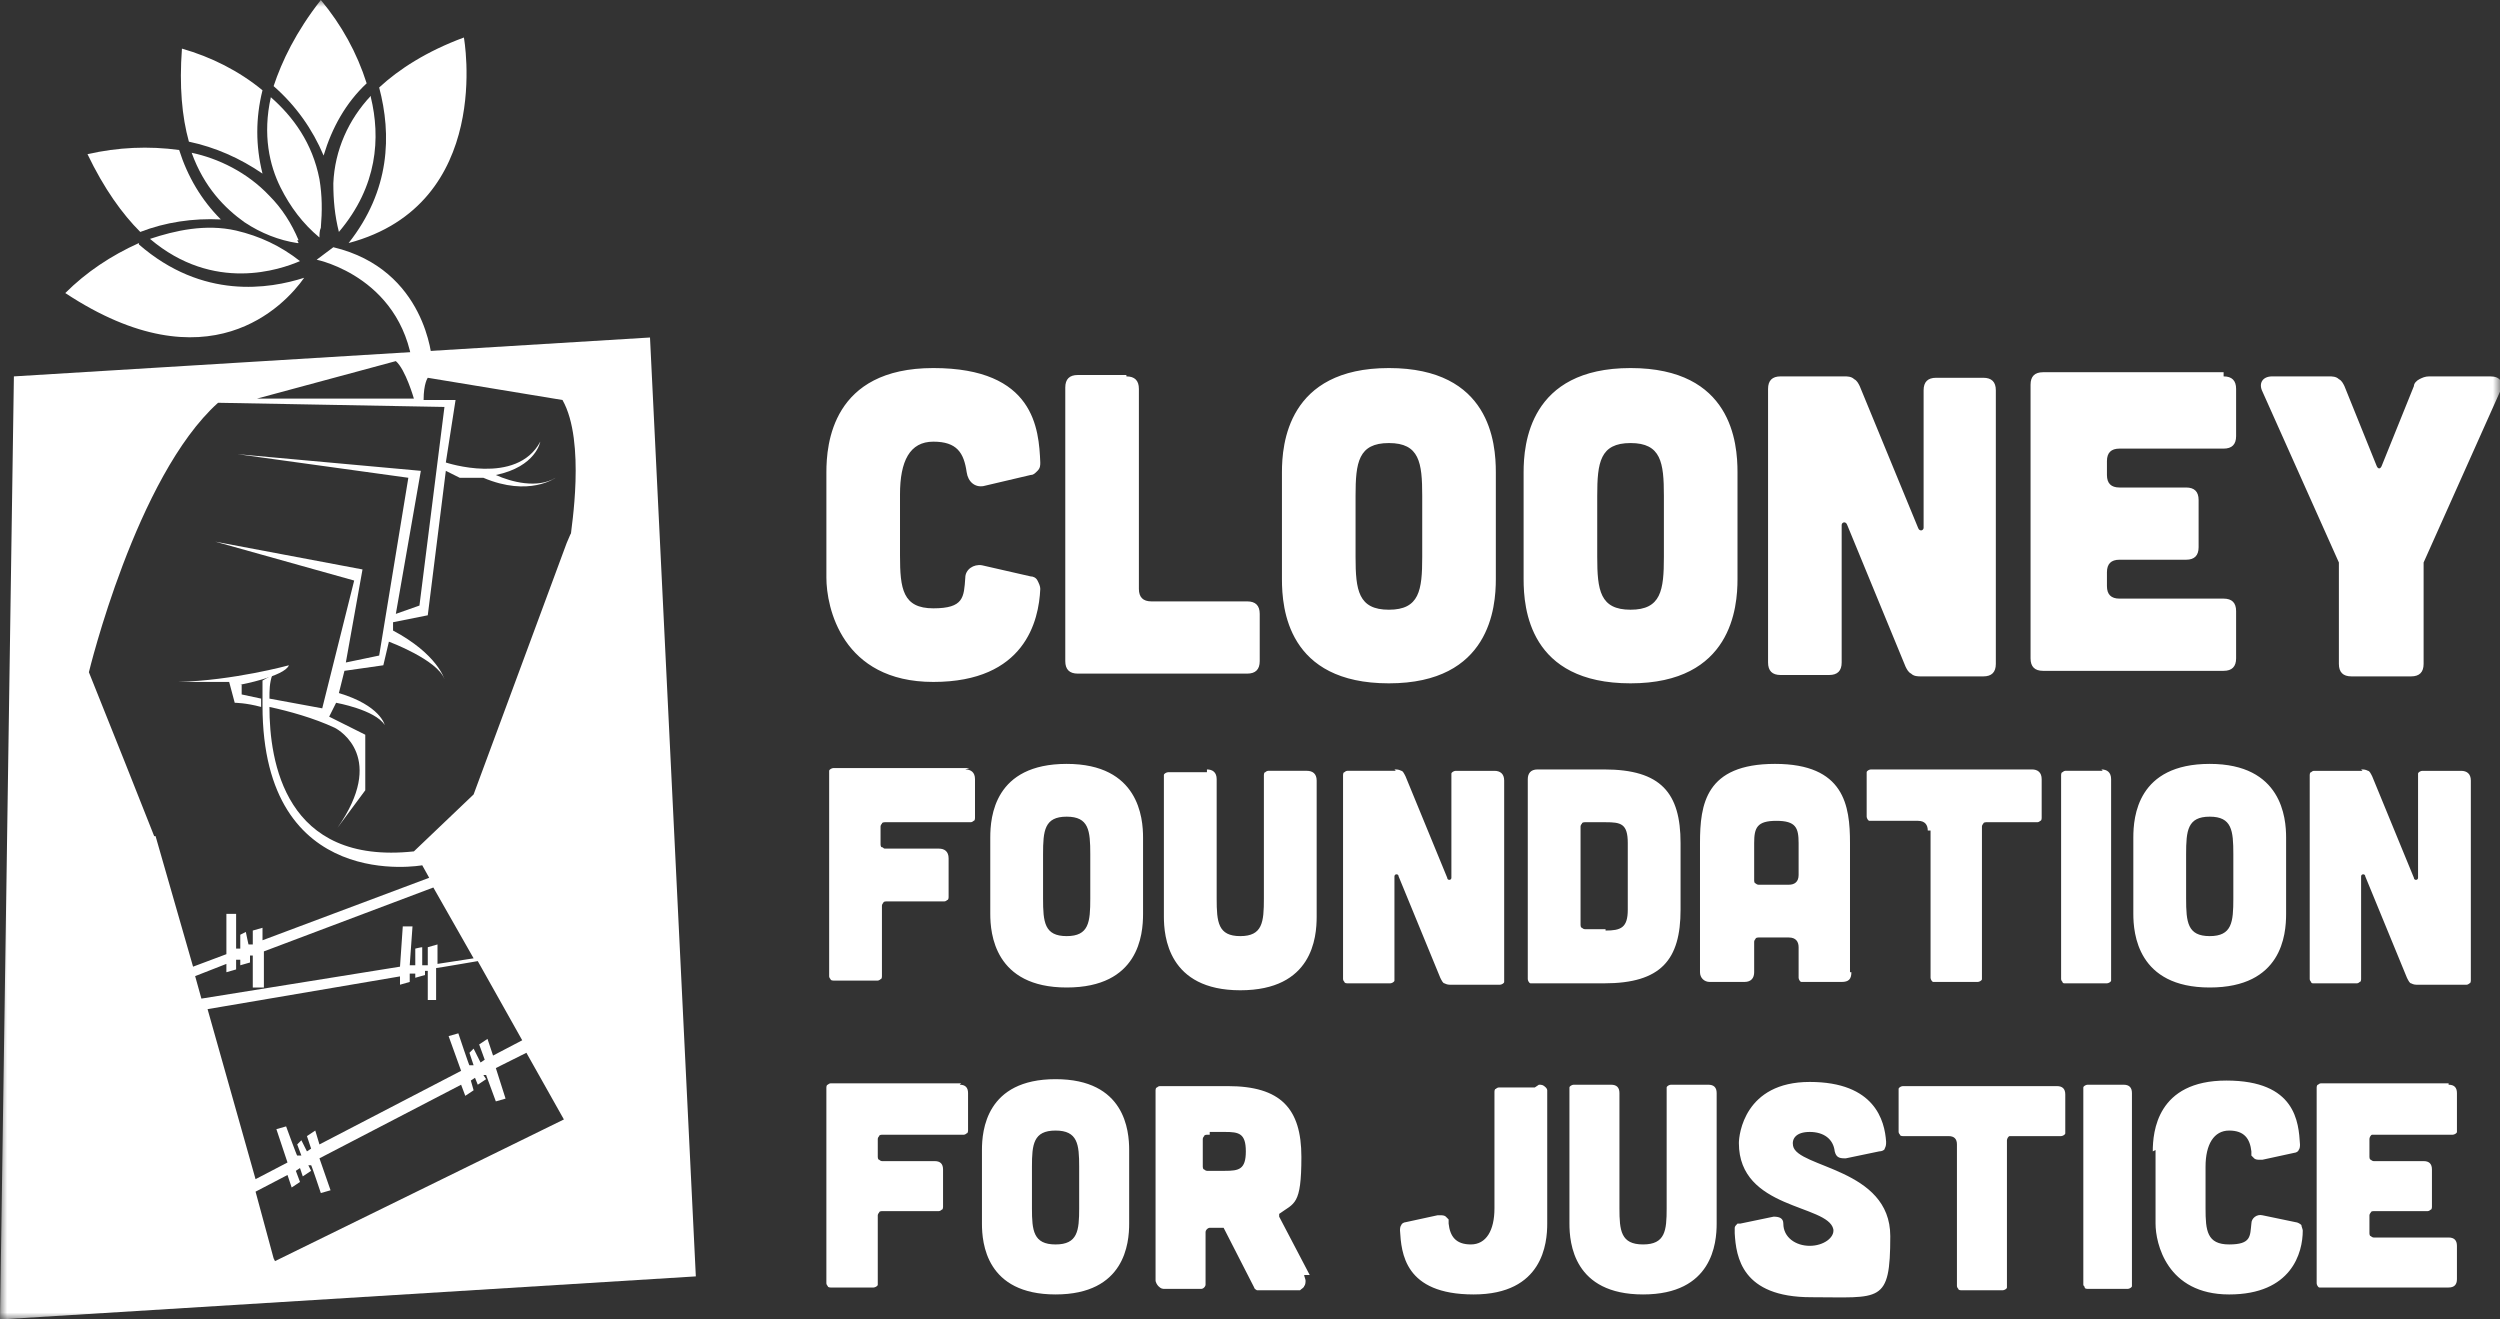 <?xml version="1.0" encoding="UTF-8"?>
<svg id="Layer_1" xmlns="http://www.w3.org/2000/svg" xmlns:xlink="http://www.w3.org/1999/xlink" version="1.1" viewBox="0 0 180 95">
  <rect x="0" y="0" width="180" height="95" fill="#333333" stroke="none"/>
  <!-- Generator: Adobe Illustrator 29.8.1, SVG Export Plug-In . SVG Version: 2.1.1 Build 2)  -->
  <defs>
    <style>
      .st0 {
        mask: url(#mask);
      }

      .st1 {
        fill: #fff;
      }
    </style>
    <mask id="mask" x="0" y="0" width="180" height="95" maskUnits="userSpaceOnUse">
      <g id="mask0_3002_84">
        <path class="st1" d="M0,0h180v95H0V0Z"/>
      </g>
    </mask>
  </defs>
  <g class="st0">
    <g>
      <path class="st1" d="M17.3,49.3s3.2-.6,3.5-1.4c0,0-4,1.1-8,1.2h3.7s.4,1.5.4,1.5c0,0,.8,0,1.9.3v-.6l-1.4-.3v-.7Z"/>
      <path class="st1" d="M46.8,24.3L1,27.1l-1,67.9,50.1-3.1-3.3-67.6ZM28.5,26c.7.6,1.3,2.7,1.3,2.7h-11.3l10-2.7ZM11.1,60.2l-2.1-5.3-2.6-6.5s3.4-14.1,9.3-19.4l16.3.3-1.8,14.3-1.7.6,1.8-10.3-13.2-1.2,12.3,1.7-2.1,12.8-2.4.5,1.2-6.7-10.6-2,10,2.8-2.3,9.2-3.8-.7c0-.6,0-1.1.2-1.7l-.7.4c0,.4,0,.8,0,1.2v.6c0,13.6,11.5,11.5,11.5,11.5l.5.9-12,4.5v-.9l-.7.2v1h-.3c0,.1-.2-.9-.2-.9l-.4.2v1h-.3c0,.1,0-2.5,0-2.5h-.7v2.9l-2.4.9-2.7-9.4h0ZM14,70.3l2.3-.9v.6l.7-.2v-.7h.3c0-.1,0,.4,0,.4l.7-.2v-.5c0,0,.2,0,.2,0v2.3h.8v-2.6l12.2-4.6,2.9,5.1-2.6.4v-1.4c0,0-.7.2-.7.2v1.3c0,0-.4,0-.4,0v-1.3c-.1,0-.5.1-.5.1v1.2c0,0-.4,0-.4,0l.2-2.8h-.7s-.2,2.9-.2,2.9l-14.3,2.3-.5-1.8h0ZM14.7,72.7l14.1-2.4v.6s.7-.2.7-.2v-.6s.4,0,.4,0v.3s.7-.2.7-.2v-.3s.2,0,.2,0v2.1c-.1,0,.6,0,.6,0v-2.3c.1,0,3-.5,3-.5l3.2,5.7-2.1,1.1-.4-1.2-.6.4.4,1.1-.3.2-.5-1-.3.3.3.9h-.3c0,.1-.8-2.3-.8-2.3l-.7.2.9,2.5-10.2,5.3-.3-1-.6.4.3.9-.3.2-.4-.8-.3.3.3.8h-.3c0,.1-.8-2.1-.8-2.1l-.7.2.8,2.4-2.3,1.2-3.5-12.4ZM19.7,90.6l-1.3-4.8,2.3-1.2.3.9.6-.4-.3-.8.3-.2.2.6.6-.4-.2-.4h.2c0-.1.7,2,.7,2l.7-.2-.8-2.3,10.2-5.3.3.8.6-.4-.2-.7.3-.2.2.5.6-.4-.2-.3h.2c0,0,.7,1.9.7,1.9l.7-.2-.7-2.2,2.2-1.1,2.7,4.8-20.8,10.2h0ZM41.1,38.4s0,0,0,0l-.3.7-6.7,18.1-4.3,4.1c-9.3,1-10.4-6.5-10.4-10.4,1.4.3,3.2.8,4.7,1.5.4.2,3.7,2.2.2,7.2l2-2.7v-4l-2.6-1.3.5-1s2.8.5,3.5,1.6c0,0-.3-1.4-3.3-2.3l.4-1.6,2.8-.4.4-1.7s3.5,1.3,4,2.7c0,0-.5-1.8-3.7-3.5v-.6c0,0,2.5-.5,2.5-.5l1.3-10.4,1,.5c.6,0,1.1,0,1.7,0,3.3,1.4,5.2,0,5.2,0-1.3.8-3.2.3-4.3-.2,2.9-.6,3.2-2.4,3.2-2.4-1.7,3.2-6.8,1.5-6.8,1.5l.7-4.5h-2.3c0-1.2.3-1.6.3-1.6l9.7,1.6c1.7,3,.6,9.4.6,9.7Z"/>
      <path class="st1" d="M22.8,18.7s6.5,1.3,7,8.4l1.3-1.2s-.4-6.5-7.1-8.1l-1.2.9ZM10,17.5c-2,.9-3.8,2.1-5.3,3.6,10.3,6.8,15.8.9,17.2-1.1-2.5.8-7.3,1.6-11.9-2.4ZM15.9,15.8c-1.4-1.4-2.4-3.1-3-5-2.2-.3-4.4-.2-6.6.3,1.2,2.5,2.5,4.3,3.8,5.6,1.8-.7,3.8-1,5.8-.9Z"/>
      <path class="st1" d="M21.6,18.8c-1.4-1.1-2.9-1.8-4.6-2.2-2.2-.5-4.4,0-6.2.6,4.6,3.9,9.4,2.2,10.8,1.6h0ZM18.9,6.5c-1.7-1.4-3.7-2.4-5.8-3-.2,2.7,0,4.9.5,6.7,1.9.4,3.7,1.2,5.3,2.3-.5-2-.5-4,0-6ZM21.5,17.3c-.5-1.2-1.2-2.3-2.1-3.2-1.6-1.7-3.7-2.7-5.6-3.1.9,2.5,2.4,4,3.8,5,1.2.8,2.5,1.3,3.8,1.5h.1s-.1-.2-.1-.2h0ZM23.3,11.2c.6-2,1.6-3.8,3.1-5.2C25.7,3.8,24.6,1.8,23.1,0c-1.8,2.3-2.8,4.4-3.4,6.2,1.6,1.4,2.8,3.1,3.6,5ZM23,12.9c-.5-2.6-1.9-4.5-3.5-5.9-.6,2.7-.1,4.9.7,6.5.7,1.4,1.6,2.6,2.8,3.6,0-.2,0-.5.1-.7.1-1.2.1-2.3-.1-3.5ZM25.1,17.5c10.5-2.8,8.3-14.8,8.3-14.8-2.7,1-4.7,2.3-6.1,3.6.9,3.4.8,7.4-2.2,11.2Z"/>
      <path class="st1" d="M26.7,6.9c-1.6,1.7-2.6,3.9-2.7,6.3,0,1.2.1,2.3.4,3.5,2.8-3.3,3-6.8,2.3-9.7Z"/>
      <path class="st1" d="M59.5,34c0-2,.4-7.5,7.7-7.5s7.6,4.4,7.7,6.8c0,.2,0,.4-.2.6s-.3.3-.5.3l-3.4.8c-.6.1-1.1-.3-1.2-1-.2-1.4-.7-2.2-2.4-2.2s-2.4,1.4-2.4,3.8v4.4c0,2.4.2,3.8,2.4,3.8s2.2-.8,2.3-2.2c0-.6.6-1,1.2-.9l3.5.8c.2,0,.4.1.5.3.1.2.2.4.2.6-.1,2.3-1.1,6.7-7.7,6.7s-7.7-5.4-7.7-7.5v-7.7ZM81.1,27.1c.6,0,.9.3.9.9v14.4c0,.6.3.9.9.9h6.9c.6,0,.9.3.9.9v3.4c0,.6-.3.9-.9.9h-12.2c-.6,0-.9-.3-.9-.9v-19.7c0-.6.3-.9.9-.9h3.5ZM107.7,41.7c0,2-.4,7.5-7.7,7.5s-7.7-5.4-7.7-7.5v-7.7c0-2,.4-7.5,7.7-7.5s7.7,5.4,7.7,7.5v7.7ZM102.4,35.7c0-2.4-.2-3.8-2.4-3.8s-2.4,1.4-2.4,3.8v4.4c0,2.4.2,3.8,2.4,3.8s2.4-1.4,2.4-3.8v-4.4ZM125.1,41.7c0,2-.4,7.5-7.7,7.5s-7.7-5.4-7.7-7.5v-7.7c0-2,.4-7.5,7.7-7.5s7.7,5.4,7.7,7.5v7.7ZM119.8,35.7c0-2.4-.2-3.8-2.4-3.8s-2.4,1.4-2.4,3.8v4.4c0,2.4.2,3.8,2.4,3.8s2.4-1.4,2.4-3.8v-4.4ZM132.8,27.1c.2,0,.5,0,.7.2.2.1.3.3.4.5l4.2,10.2c.1.3.4.2.4,0v-9.9c0-.6.3-.9.9-.9h3.4c.6,0,.9.3.9.9v19.7c0,.6-.3.9-.9.9h-4.5c-.2,0-.5,0-.7-.2-.2-.1-.3-.3-.4-.5l-4.2-10.2c-.1-.3-.4-.2-.4,0v9.9c0,.6-.3.9-.9.9h-3.5c-.6,0-.9-.3-.9-.9v-19.7c0-.6.3-.9.9-.9h4.5ZM160.1,27.1c.6,0,.9.3.9.9v3.4c0,.6-.3.9-.9.9h-7.5c-.6,0-.9.3-.9.9v1c0,.6.3.9.9.9h4.8c.6,0,.9.3.9.9v3.4c0,.6-.3.9-.9.9h-4.8c-.6,0-.9.3-.9.9v1c0,.6.3.9.9.9h7.5c.6,0,.9.3.9.9v3.4c0,.6-.3.9-.9.9h-13c-.6,0-.9-.3-.9-.9v-19.7c0-.6.3-.9.9-.9h13ZM167.7,27.1c.2,0,.5,0,.7.2.2.1.3.3.4.5l2.3,5.7c.1.3.3.3.4,0l2.3-5.7c0-.2.2-.4.4-.5.2-.1.4-.2.7-.2h4.4c.7,0,1,.4.7,1.1l-5.5,12.3c0,.1,0,.2,0,.4v6.9c0,.6-.3.9-.9.9h-4.3c-.6,0-.9-.3-.9-.9v-6.9c0-.1,0-.3,0-.4l-5.5-12.3c-.3-.6,0-1.1.7-1.1h4.4ZM69.5,55.4c.4,0,.7.2.7.7v2.5c0,0,0,.2,0,.3,0,0,0,.2-.1.2,0,0-.1.1-.2.1,0,0-.2,0-.3,0h-5.6c0,0-.2,0-.3,0,0,0-.2,0-.2.1,0,0-.1.1-.1.2,0,0,0,.2,0,.3v.7c0,0,0,.2,0,.3,0,0,0,.2.1.2s.1.1.2.1c0,0,.2,0,.3,0h3.6c.4,0,.7.2.7.7v2.5c0,0,0,.2,0,.3,0,0,0,.2-.1.2,0,0-.1.1-.2.1,0,0-.2,0-.3,0h-3.6c0,0-.2,0-.3,0,0,0-.2,0-.2.1,0,0-.1.1-.1.2,0,0,0,.2,0,.3v4.5c0,0,0,.2,0,.3,0,0,0,.2-.1.2,0,0-.1.1-.2.1,0,0-.2,0-.3,0h-2.6c0,0-.2,0-.3,0,0,0-.2,0-.2-.1,0,0-.1-.1-.1-.2,0,0,0-.2,0-.3v-14.1c0-.1,0-.3,0-.4,0-.1.2-.2.3-.2,0,0,.2,0,.3,0h9.5ZM82.3,65.8c0,1.5-.3,5.3-5.5,5.3s-5.5-3.9-5.5-5.3v-5.5c0-1.5.3-5.3,5.5-5.3s5.5,3.9,5.5,5.3v5.5ZM78.5,61.5c0-1.7-.1-2.7-1.7-2.7s-1.7,1-1.7,2.7v3.2c0,1.7.1,2.7,1.7,2.7s1.7-1,1.7-2.7v-3.2ZM86.9,55.4c.4,0,.7.2.7.7v8.6c0,1.7.1,2.7,1.7,2.7s1.7-1,1.7-2.7v-8.6c0,0,0-.2,0-.3,0,0,0-.2.1-.2,0,0,.1-.1.2-.1,0,0,.2,0,.3,0h2.5c.4,0,.7.2.7.7v9.8c0,1.5-.3,5.3-5.5,5.3s-5.5-3.9-5.5-5.3v-9.8c0-.1,0-.3,0-.4,0-.1.2-.2.3-.2,0,0,.2,0,.3,0h2.5ZM100.4,55.4c.2,0,.3,0,.5.1.1,0,.2.2.3.4l3,7.3c0,.2.3.2.3,0v-7.1c0-.1,0-.3,0-.4,0-.1.2-.2.3-.2,0,0,.2,0,.3,0h2.5c.4,0,.7.2.7.7v14.1c0,.1,0,.3,0,.4,0,.1-.2.2-.3.2,0,0-.2,0-.3,0h-3.2c-.2,0-.3,0-.5-.1-.1,0-.2-.2-.3-.4l-3-7.3c0-.2-.3-.2-.3,0v7.1c0,.1,0,.3,0,.4s-.2.2-.3.2c0,0-.2,0-.3,0h-2.5c0,0-.2,0-.3,0,0,0-.2,0-.2-.1,0,0-.1-.1-.1-.2,0,0,0-.2,0-.3v-14.1c0,0,0-.2,0-.3,0,0,0-.2.1-.2,0,0,.1-.1.2-.1,0,0,.2,0,.3,0h3.2ZM115.5,55.4c4.1,0,5.5,1.7,5.5,5.3v4.8c0,3.6-1.4,5.3-5.5,5.3h-4.9c-.1,0-.3,0-.4,0-.1,0-.2-.2-.2-.3,0,0,0-.2,0-.3v-14.1c0-.4.2-.7.7-.7h4.9ZM115.6,67c1.1,0,1.6-.2,1.6-1.5v-4.8c0-1.4-.5-1.5-1.6-1.5h-1.2c0,0-.2,0-.3,0,0,0-.2,0-.2.1,0,0-.1.1-.1.2,0,0,0,.2,0,.3v6.5c0,0,0,.2,0,.3,0,0,0,.2.1.2,0,0,.1.1.2.1,0,0,.2,0,.3,0h1.2ZM133.3,70c0,.5-.2.7-.7.7h-2.5c-.1,0-.3,0-.4,0-.1,0-.2-.2-.2-.3,0,0,0-.2,0-.3v-1.9c0-.4-.2-.7-.7-.7h-1.9c0,0-.2,0-.3,0,0,0-.2,0-.2.1,0,0-.1.1-.1.2,0,0,0,.2,0,.3v1.9c0,.4-.2.7-.7.7h-2.5c-.4,0-.7-.3-.7-.7v-9.3c0-2.8.4-5.7,5.4-5.7s5.4,3,5.4,5.7v9.3ZM129.5,60.7c0-1.1-.2-1.6-1.6-1.6s-1.6.5-1.6,1.6v2.4c0,0,0,.2,0,.3,0,0,0,.2.1.2,0,0,.1.1.2.1s.2,0,.3,0h1.9c.4,0,.7-.2.7-.7v-2.4ZM138.8,59.8c0-.4-.2-.7-.7-.7h-3.1c-.1,0-.3,0-.4,0-.1,0-.2-.2-.2-.3,0,0,0-.2,0-.3v-2.5c0-.1,0-.3,0-.4,0-.1.2-.2.3-.2,0,0,.2,0,.3,0h11.3c.4,0,.7.2.7.7v2.5c0,0,0,.2,0,.3,0,0,0,.2-.1.2,0,0-.1.1-.2.1,0,0-.2,0-.3,0h-3.1c0,0-.2,0-.3,0,0,0-.2,0-.2.1,0,0-.1.1-.1.2,0,0,0,.2,0,.3v10.3c0,.1,0,.3,0,.4,0,.1-.2.2-.3.2,0,0-.2,0-.3,0h-2.5c-.1,0-.3,0-.4,0s-.2-.2-.2-.3c0,0,0-.2,0-.3v-10.3ZM151.3,55.4c.4,0,.7.2.7.7v14.1c0,.1,0,.3,0,.4,0,.1-.2.2-.3.2,0,0-.2,0-.3,0h-2.4c0,0-.2,0-.3,0s-.2,0-.2-.1c0,0-.1-.1-.1-.2,0,0,0-.2,0-.3v-14.1c0,0,0-.2,0-.3,0,0,0-.2.1-.2,0,0,.1-.1.2-.1,0,0,.2,0,.3,0h2.4ZM164.6,65.8c0,1.5-.3,5.3-5.5,5.3s-5.5-3.9-5.5-5.3v-5.5c0-1.5.3-5.3,5.5-5.3s5.5,3.9,5.5,5.3v5.5ZM160.8,61.5c0-1.7-.1-2.7-1.7-2.7s-1.7,1-1.7,2.7v3.2c0,1.7.1,2.7,1.7,2.7s1.7-1,1.7-2.7v-3.2ZM170,55.4c.2,0,.3,0,.5.1.1,0,.2.2.3.4l3,7.3c0,.2.3.2.3,0v-7.1c0-.1,0-.3,0-.4,0-.1.2-.2.3-.2,0,0,.2,0,.3,0h2.5c.4,0,.7.2.7.7v14.1c0,0,0,.2,0,.3,0,0,0,.2-.1.2,0,0-.1.1-.2.1,0,0-.2,0-.3,0h-3.2c-.2,0-.3,0-.5-.1-.1,0-.2-.2-.3-.4l-3-7.3c0-.2-.3-.2-.3,0v7.1c0,0,0,.2,0,.3,0,0,0,.2-.1.2,0,0-.1.1-.2.1,0,0-.2,0-.3,0h-2.5c0,0-.2,0-.3,0s-.2,0-.2-.1c0,0-.1-.1-.1-.2,0,0,0-.2,0-.3v-14.1c0,0,0-.2,0-.3,0,0,0-.2.1-.2,0,0,.1-.1.2-.1,0,0,.2,0,.3,0h3.2Z"/>
      <path class="st1" d="M69.1,78.1c.4,0,.6.2.6.6v2.4c0,0,0,.2,0,.3,0,0,0,.2-.1.2,0,0-.1.1-.2.1,0,0-.2,0-.3,0h-5.3c0,0-.2,0-.3,0,0,0-.2,0-.2.1,0,0-.1.1-.1.2,0,0,0,.2,0,.3v.7c0,0,0,.2,0,.3,0,0,0,.2.1.2,0,0,.1.1.2.1,0,0,.2,0,.3,0h3.5c.4,0,.6.2.6.6v2.4c0,0,0,.2,0,.3,0,0,0,.2-.1.2,0,0-.1.1-.2.1s-.2,0-.3,0h-3.5c0,0-.2,0-.3,0,0,0-.2,0-.2.1,0,0-.1.1-.1.2,0,0,0,.2,0,.3v4.3c0,.1,0,.3,0,.4,0,.1-.2.2-.3.2,0,0-.2,0-.3,0h-2.5c0,0-.2,0-.3,0,0,0-.2,0-.2-.1,0,0-.1-.1-.1-.2,0,0,0-.2,0-.3v-13.5c0,0,0-.2,0-.3,0,0,0-.2.1-.2,0,0,.1-.1.2-.1,0,0,.2,0,.3,0h9.1ZM81.3,88.1c0,1.4-.3,5.1-5.3,5.1s-5.3-3.7-5.3-5.1v-5.3c0-1.4.3-5.1,5.3-5.1s5.3,3.7,5.3,5.1v5.3ZM77.7,84c0-1.6-.1-2.6-1.7-2.6s-1.7,1-1.7,2.6v3c0,1.6.1,2.6,1.7,2.6s1.7-1,1.7-2.6v-3ZM93.9,91.8c0,.1.1.3.1.4,0,.1,0,.3-.1.4,0,.1-.2.2-.3.3-.1,0-.3,0-.4,0h-2.4c-.1,0-.2,0-.3,0,0,0-.2-.1-.2-.2l-2.2-4.3s0,0,0,0c0,0,0,0,0,0h-.8c0,0-.2,0-.2,0,0,0-.1,0-.2.1,0,0-.1.1-.1.2,0,0,0,.2,0,.2v3.4c0,0,0,.2,0,.2,0,0,0,.1-.1.2,0,0-.1.1-.2.1,0,0-.2,0-.2,0h-2.4c-.2,0-.3,0-.5-.2-.1-.1-.2-.3-.2-.4v-13.5c0,0,0-.2,0-.2,0,0,0-.2.1-.2,0,0,.1-.1.2-.1,0,0,.2,0,.2,0h4.7c3.8,0,5.3,1.6,5.3,5.1s-.5,3.3-1.6,4.1c0,0,0,0,0,.1,0,0,0,.1,0,.1l2.2,4.2ZM87.1,81.7c0,0-.2,0-.2,0,0,0-.2,0-.2.1,0,0-.1.1-.1.2,0,0,0,.2,0,.2v1.6c0,0,0,.2,0,.2,0,0,0,.2.1.2,0,0,.1.1.2.1,0,0,.2,0,.2,0h1.1c1,0,1.5-.1,1.5-1.4s-.5-1.4-1.5-1.4h-1.1Z"/>
      <path class="st1" d="M110.8,78.1c.2,0,.3,0,.5.2,0,0,.1.1.1.2,0,0,0,.2,0,.2v9.4c0,1.4-.3,5.1-5.3,5.1s-5.2-3-5.3-4.6c0-.1,0-.3.1-.4,0-.1.2-.2.3-.2l2.3-.5c0,0,.2,0,.3,0,0,0,.2,0,.3.1,0,0,.1.1.2.2,0,0,0,.2,0,.3.1.9.5,1.5,1.6,1.5s1.7-1,1.7-2.6v-8.2c0,0,0-.2,0-.2,0,0,0-.2.1-.2,0,0,.1-.1.2-.1,0,0,.2,0,.2,0h2.4,0ZM116,78.1c.4,0,.6.2.6.6v8.3c0,1.6.1,2.6,1.7,2.6s1.7-1,1.7-2.6v-8.3c0-.1,0-.3,0-.4,0-.1.2-.2.3-.2,0,0,.2,0,.3,0h2.4c.4,0,.6.2.6.6v9.4c0,1.4-.3,5.1-5.3,5.1s-5.3-3.7-5.3-5.1v-9.4c0-.1,0-.3,0-.4,0-.1.2-.2.3-.2,0,0,.2,0,.3,0h2.4ZM132.8,83.4c-.4,0-.6-.1-.7-.5-.1-.9-.8-1.4-1.8-1.4s-1.3.5-1.2,1c.3,1.6,7,1.6,7,6.5s-.7,4.4-5.7,4.4-5.4-2.9-5.5-4.6c0-.1,0-.2,0-.4,0-.1.1-.2.2-.3,0,0,.1,0,.2,0h0l2.4-.5c.4,0,.7.1.7.5,0,1,.9,1.6,1.9,1.6s1.8-.6,1.7-1.2c-.4-1.8-6.8-1.4-6.8-6.2,0-.6.4-4.4,5.1-4.4s5.4,2.8,5.5,4.3c0,.2,0,.3-.1.5,0,.1-.2.2-.4.2h0l-2.4.5ZM140.9,82.4c0-.4-.2-.6-.6-.6h-3c0,0-.2,0-.3,0,0,0-.2,0-.2-.1,0,0-.1-.1-.1-.2,0,0,0-.2,0-.3v-2.4c0-.1,0-.3,0-.4,0-.1.2-.2.3-.2,0,0,.2,0,.3,0h10.8c.4,0,.6.2.6.6v2.4c0,.1,0,.3,0,.4,0,.1-.2.2-.3.2,0,0-.2,0-.3,0h-3c-.1,0-.3,0-.4,0-.1,0-.2.2-.2.3,0,0,0,.2,0,.3v9.9c0,.1,0,.3,0,.4,0,.1-.2.2-.3.2,0,0-.2,0-.3,0h-2.4c0,0-.2,0-.3,0,0,0-.2,0-.2-.1,0,0-.1-.1-.1-.2,0,0,0-.2,0-.3v-9.9ZM152.9,78.1c.4,0,.6.2.6.6v13.5c0,.1,0,.3,0,.4,0,.1-.2.2-.3.2,0,0-.2,0-.3,0h-2.3c0,0-.2,0-.3,0,0,0-.2,0-.2-.1s-.1-.1-.1-.2c0,0,0-.2,0-.3v-13.5c0-.1,0-.3,0-.4,0-.1.2-.2.3-.2,0,0,.2,0,.3,0h2.3ZM155,82.9c0-1.4.3-5.1,5.3-5.1s5.2,3,5.3,4.6c0,.1,0,.3-.1.4,0,.1-.2.2-.3.2l-2.3.5c0,0-.2,0-.3,0,0,0-.2,0-.3-.1,0,0-.1-.1-.2-.2,0,0,0-.2,0-.3-.1-.9-.5-1.5-1.6-1.5s-1.7,1-1.7,2.6v3c0,1.6.1,2.6,1.7,2.6s1.5-.6,1.6-1.5c0-.4.4-.7.8-.6l2.4.5c.1,0,.3.1.4.2,0,.1.1.3.1.4,0,1.6-.8,4.6-5.3,4.6s-5.3-3.7-5.3-5.1v-5.3ZM176.3,78.1c.4,0,.6.2.6.6v2.4c0,.1,0,.3,0,.4,0,.1-.2.2-.3.2,0,0-.2,0-.3,0h-5.1c-.1,0-.3,0-.4,0-.1,0-.2.2-.2.3,0,0,0,.2,0,.3v.7c0,0,0,.2,0,.3,0,0,0,.2.1.2,0,0,.1.1.2.1,0,0,.2,0,.3,0h3.3c.4,0,.6.2.6.6v2.4c0,0,0,.2,0,.3,0,0,0,.2-.1.2,0,0-.1.1-.2.1s-.2,0-.3,0h-3.3c0,0-.2,0-.3,0,0,0-.2,0-.2.1,0,0-.1.1-.1.2,0,0,0,.2,0,.3v.7c0,0,0,.2,0,.3,0,0,0,.2.1.2,0,0,.1.1.2.1,0,0,.2,0,.3,0h5.1c.4,0,.6.2.6.6v2.4c0,.4-.2.6-.6.6h-8.9c-.1,0-.3,0-.4,0-.1,0-.2-.2-.2-.3,0,0,0-.2,0-.3v-13.5c0,0,0-.2,0-.3,0,0,0-.2.1-.2,0,0,.1-.1.2-.1s.2,0,.3,0h8.9Z"/>
    </g>
  </g>
</svg>